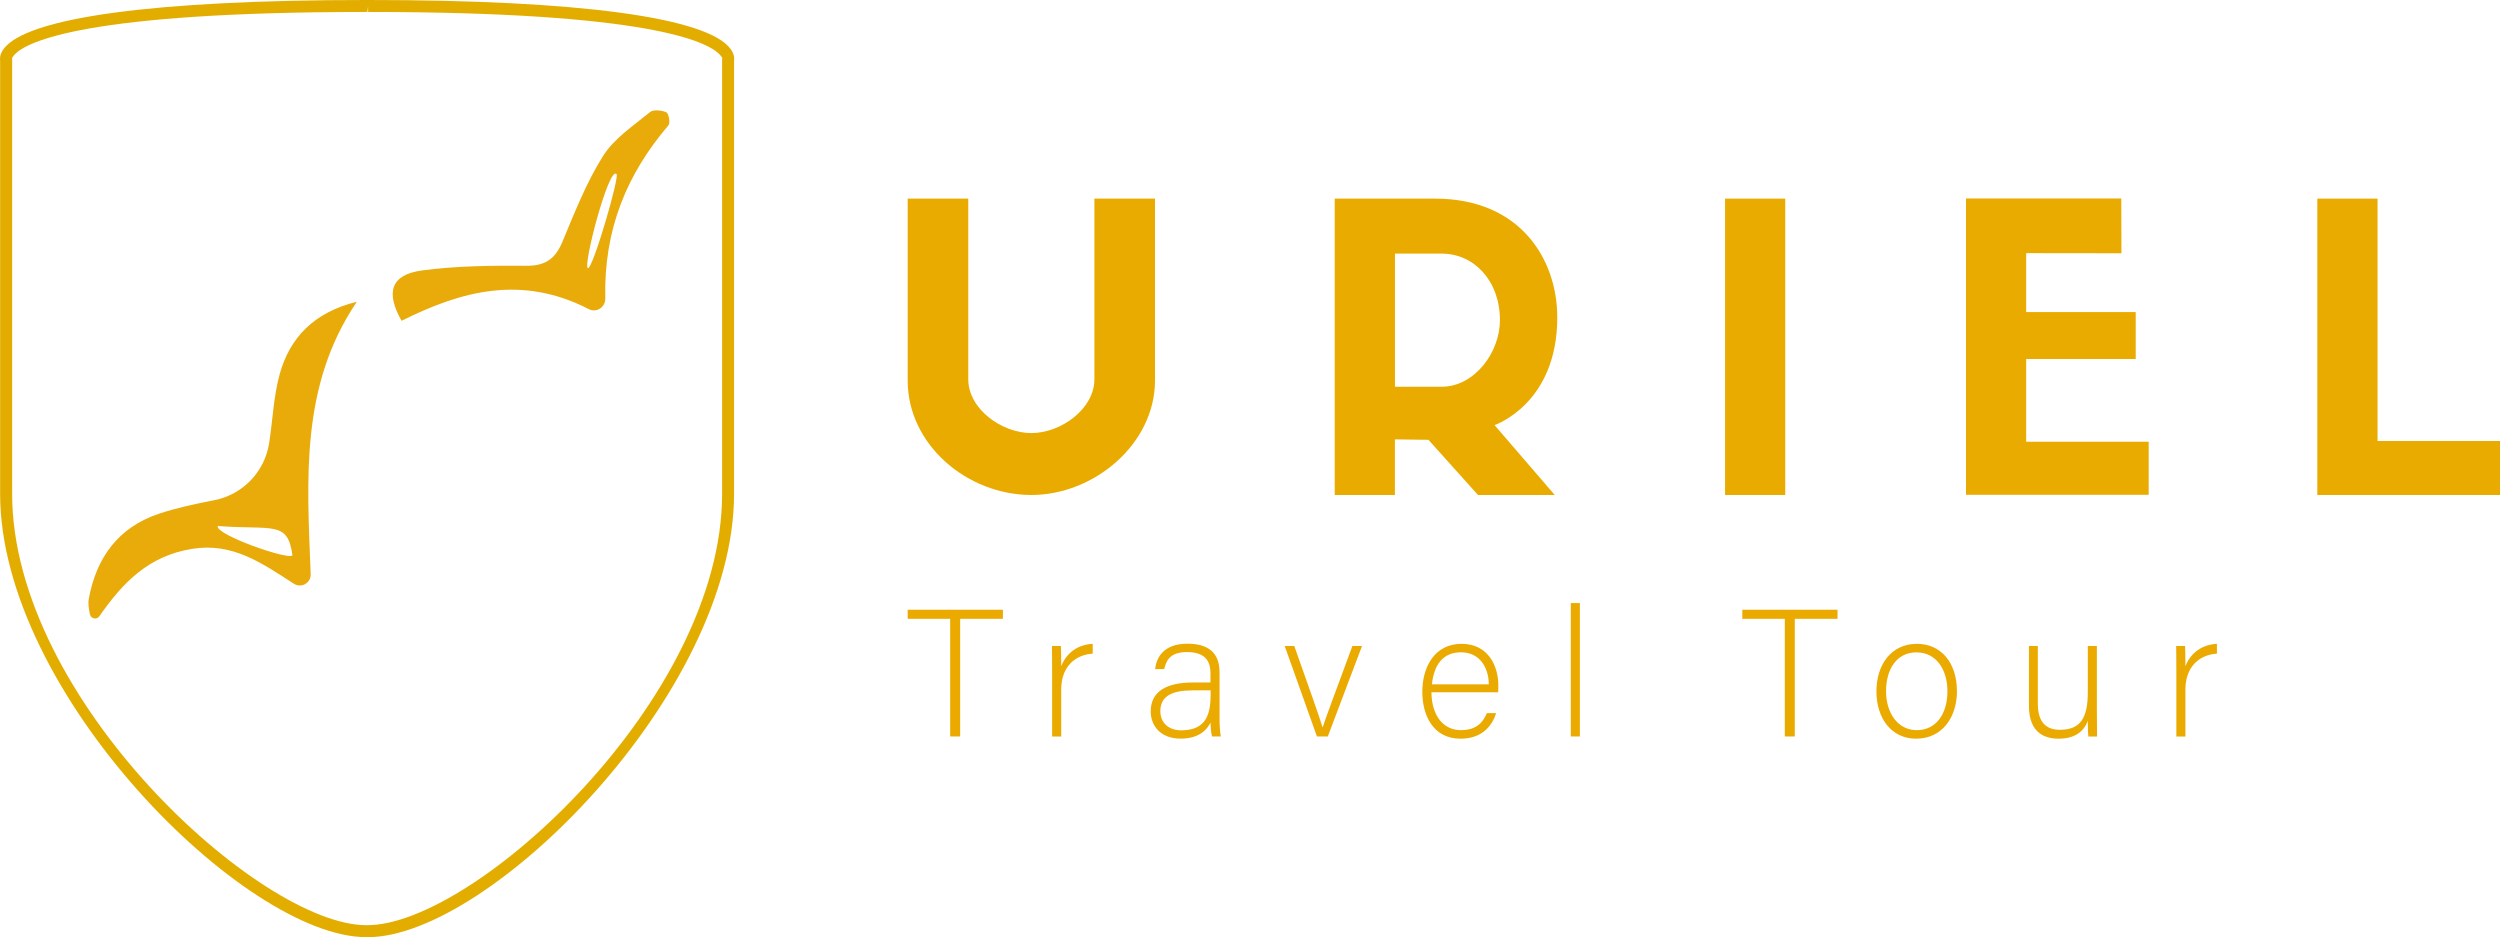 <svg xmlns="http://www.w3.org/2000/svg" id="Camada_2" data-name="Camada 2" viewBox="0 0 415.87 155.89"><defs><style>      .cls-1 {        fill: #ebaa00;      }      .cls-1, .cls-2, .cls-3, .cls-4 {        stroke-width: 0px;      }      .cls-2 {        fill: #e9ab09;      }      .cls-3 {        fill: #e9ab00;      }      .cls-4 {        fill: #e3ad00;      }    </style></defs><g id="Camada_1-2" data-name="Camada 1"><g><g><g><path class="cls-3" d="M171.57,82.34c-10.68,0-20.58-8.36-20.58-19.04v-30.26h10.08v30.05c0,4.94,5.56,8.95,10.49,8.95s10.49-4.02,10.49-8.95v-30.05h10.08v30.26c0,10.5-10.08,19.04-20.58,19.04Z"></path><path class="cls-3" d="M245.86,82.34l-8.24-9.18-5.58-.07v9.25h-10.01v-49.3h16.68c14.18,0,20.34,10.07,20.34,19.78,0,14.4-10.44,17.89-10.44,17.89l10.02,11.63h-12.77ZM232.05,64.33h7.79c5.42,0,9.67-5.69,9.67-11.07,0-6.59-4.34-11.07-9.67-11.07h-7.79v22.14Z"></path><rect class="cls-3" x="286.96" y="33.04" width="10.01" height="49.3"></rect><polygon class="cls-3" points="327.04 82.31 327.04 33.01 352.87 33.01 352.9 42.13 337.05 42.11 337.05 51.91 355.27 51.91 355.27 59.72 337.05 59.72 337.05 73.48 357.43 73.48 357.43 82.31 327.04 82.31"></polygon><polygon class="cls-3" points="385.48 82.34 385.48 33.04 395.5 33.04 395.5 73.36 415.87 73.36 415.87 82.34 385.48 82.34"></polygon></g><g><path class="cls-1" d="M158.07,102.94h-7.08v-1.51h15.84v1.51h-7.11v19.57h-1.66v-19.57Z"></path><path class="cls-1" d="M175.02,111.55c0-2.53-.03-3.61-.03-4.09h1.48c.03.48.06,1.45.06,3.37.87-2.26,2.8-3.61,5.24-3.73v1.63c-3.13.21-5.24,2.38-5.24,5.96v7.83h-1.51v-10.96Z"></path><path class="cls-1" d="M202.87,119.65c0,1.32.12,2.38.21,2.86h-1.45c-.12-.36-.21-1.02-.27-2.32-.51,1.11-1.84,2.68-4.94,2.68-3.49,0-5-2.26-5-4.52,0-3.31,2.56-4.82,7.08-4.82h2.86v-1.54c0-1.5-.45-3.52-3.88-3.52-3.04,0-3.49,1.59-3.82,2.83h-1.51c.18-1.66,1.2-4.22,5.36-4.22,3.43,0,5.36,1.45,5.36,4.76v7.8ZM201.39,114.84h-2.95c-3.34,0-5.42.87-5.42,3.46,0,1.9,1.36,3.19,3.46,3.19,4.31,0,4.91-2.86,4.91-6.11v-.54Z"></path><path class="cls-1" d="M215.3,107.46c2.44,6.9,4.12,11.59,4.7,13.52h.03c.33-1.11,2.02-5.6,4.94-13.52h1.6l-5.69,15.05h-1.81l-5.36-15.05h1.6Z"></path><path class="cls-1" d="M238.12,115.17c.03,3.88,1.99,6.29,4.88,6.29s3.79-1.6,4.34-2.83h1.54c-.63,1.99-2.23,4.25-5.93,4.25-4.58,0-6.35-3.94-6.35-7.77,0-4.31,2.14-8.01,6.53-8.01,4.64,0,6.11,4,6.11,6.83,0,.42,0,.84-.03,1.23h-11.08ZM247.66,113.84c-.03-2.98-1.66-5.33-4.61-5.33-3.1,0-4.52,2.17-4.85,5.33h9.45Z"></path><path class="cls-1" d="M261.3,122.51v-22.19h1.51v22.19h-1.51Z"></path><path class="cls-1" d="M296.91,102.94h-7.08v-1.51h15.84v1.51h-7.11v19.57h-1.66v-19.57Z"></path><path class="cls-1" d="M325.54,114.96c0,4.18-2.32,7.92-6.81,7.92-4.06,0-6.59-3.34-6.59-7.89,0-4.31,2.38-7.89,6.74-7.89,4,0,6.65,3.13,6.65,7.86ZM313.74,114.99c0,3.58,1.93,6.47,5.12,6.47s5.09-2.68,5.09-6.47c0-3.55-1.81-6.47-5.15-6.47s-5.06,2.86-5.06,6.47Z"></path><path class="cls-1" d="M348.81,118.12c0,1.47.03,3.82.03,4.4h-1.45c-.06-.39-.09-1.39-.09-2.62-.63,1.78-2.17,2.98-4.85,2.98-2.17,0-4.94-.84-4.94-5.45v-9.97h1.48v9.6c0,2.2.69,4.34,3.67,4.34,3.37,0,4.64-1.9,4.64-6.2v-7.74h1.51v10.66Z"></path><path class="cls-1" d="M362.03,111.55c0-2.53-.03-3.61-.03-4.09h1.48c.03.48.06,1.45.06,3.37.87-2.26,2.8-3.61,5.24-3.73v1.63c-3.13.21-5.24,2.38-5.24,5.96v7.83h-1.51v-10.96Z"></path></g></g><g><path class="cls-4" d="M61.22,155.89h-.32C40.78,155.89.02,115.33.02,82.14V10.11c-.06-.36-.06-1.07.54-1.91C4.31,2.91,25.74,0,60.91,0h.32c35.17,0,56.6,2.91,60.34,8.2.6.85.6,1.55.54,1.91v72.03c0,33.19-40.76,73.75-60.88,73.75ZM60.94,1.99C14.29,1.99,4.5,6.92,2.45,9.05c-.46.48-.46.75-.46.75l.06.16-.03.05v72.13c0,34.22,41.34,71.76,58.89,71.76h.21s0,0,0,0c17.67,0,59-37.53,59-71.75V9.84l.05-.14s-.06-.22-.48-.66c-2.05-2.12-11.85-7.05-58.46-7.05v-1l-.11,1h-.14s-.02,0-.03,0Z"></path><g><path class="cls-2" d="M59.37,50.18c-9.48,14.01-8.29,29.61-7.69,45.33.06,1.47-1.56,2.39-2.8,1.59-5.38-3.48-10.24-6.9-16.98-5.79-7.07,1.16-11.34,5.41-15.38,11.21-.43.62-1.39.42-1.55-.31-.2-.89-.35-1.77-.2-2.6,1.25-6.85,4.92-11.92,11.72-14.17,2.97-.98,6.06-1.63,9.14-2.23,4.72-.92,8.37-4.69,9.13-9.43.61-3.84.73-7.8,1.76-11.52,1.68-6.1,5.71-10.31,12.85-12.07ZM36.22,87.5c-.46,1.44,11.92,5.76,12.43,4.87-.81-5.83-3.25-4.17-12.43-4.87Z"></path><path class="cls-2" d="M97.94,51.42c-11.26-5.78-21.26-2.98-31.14,1.94-2.7-4.76-1.77-7.68,3.4-8.37,5.71-.77,11.54-.82,17.32-.78,3.15.03,4.82-1.1,6.01-3.93,2.05-4.89,4-9.91,6.8-14.35,1.84-2.92,5.05-5.02,7.81-7.29.56-.46,1.93-.3,2.71.05.39.17.68,1.76.36,2.14-6.91,8.1-10.79,17.29-10.52,28.82.03,1.45-1.47,2.44-2.76,1.77ZM102.53,28.93c-1.27-1.21-5.62,15.35-4.73,15.68.8.22,5.45-15.75,4.73-15.68Z"></path></g></g></g></g></svg>